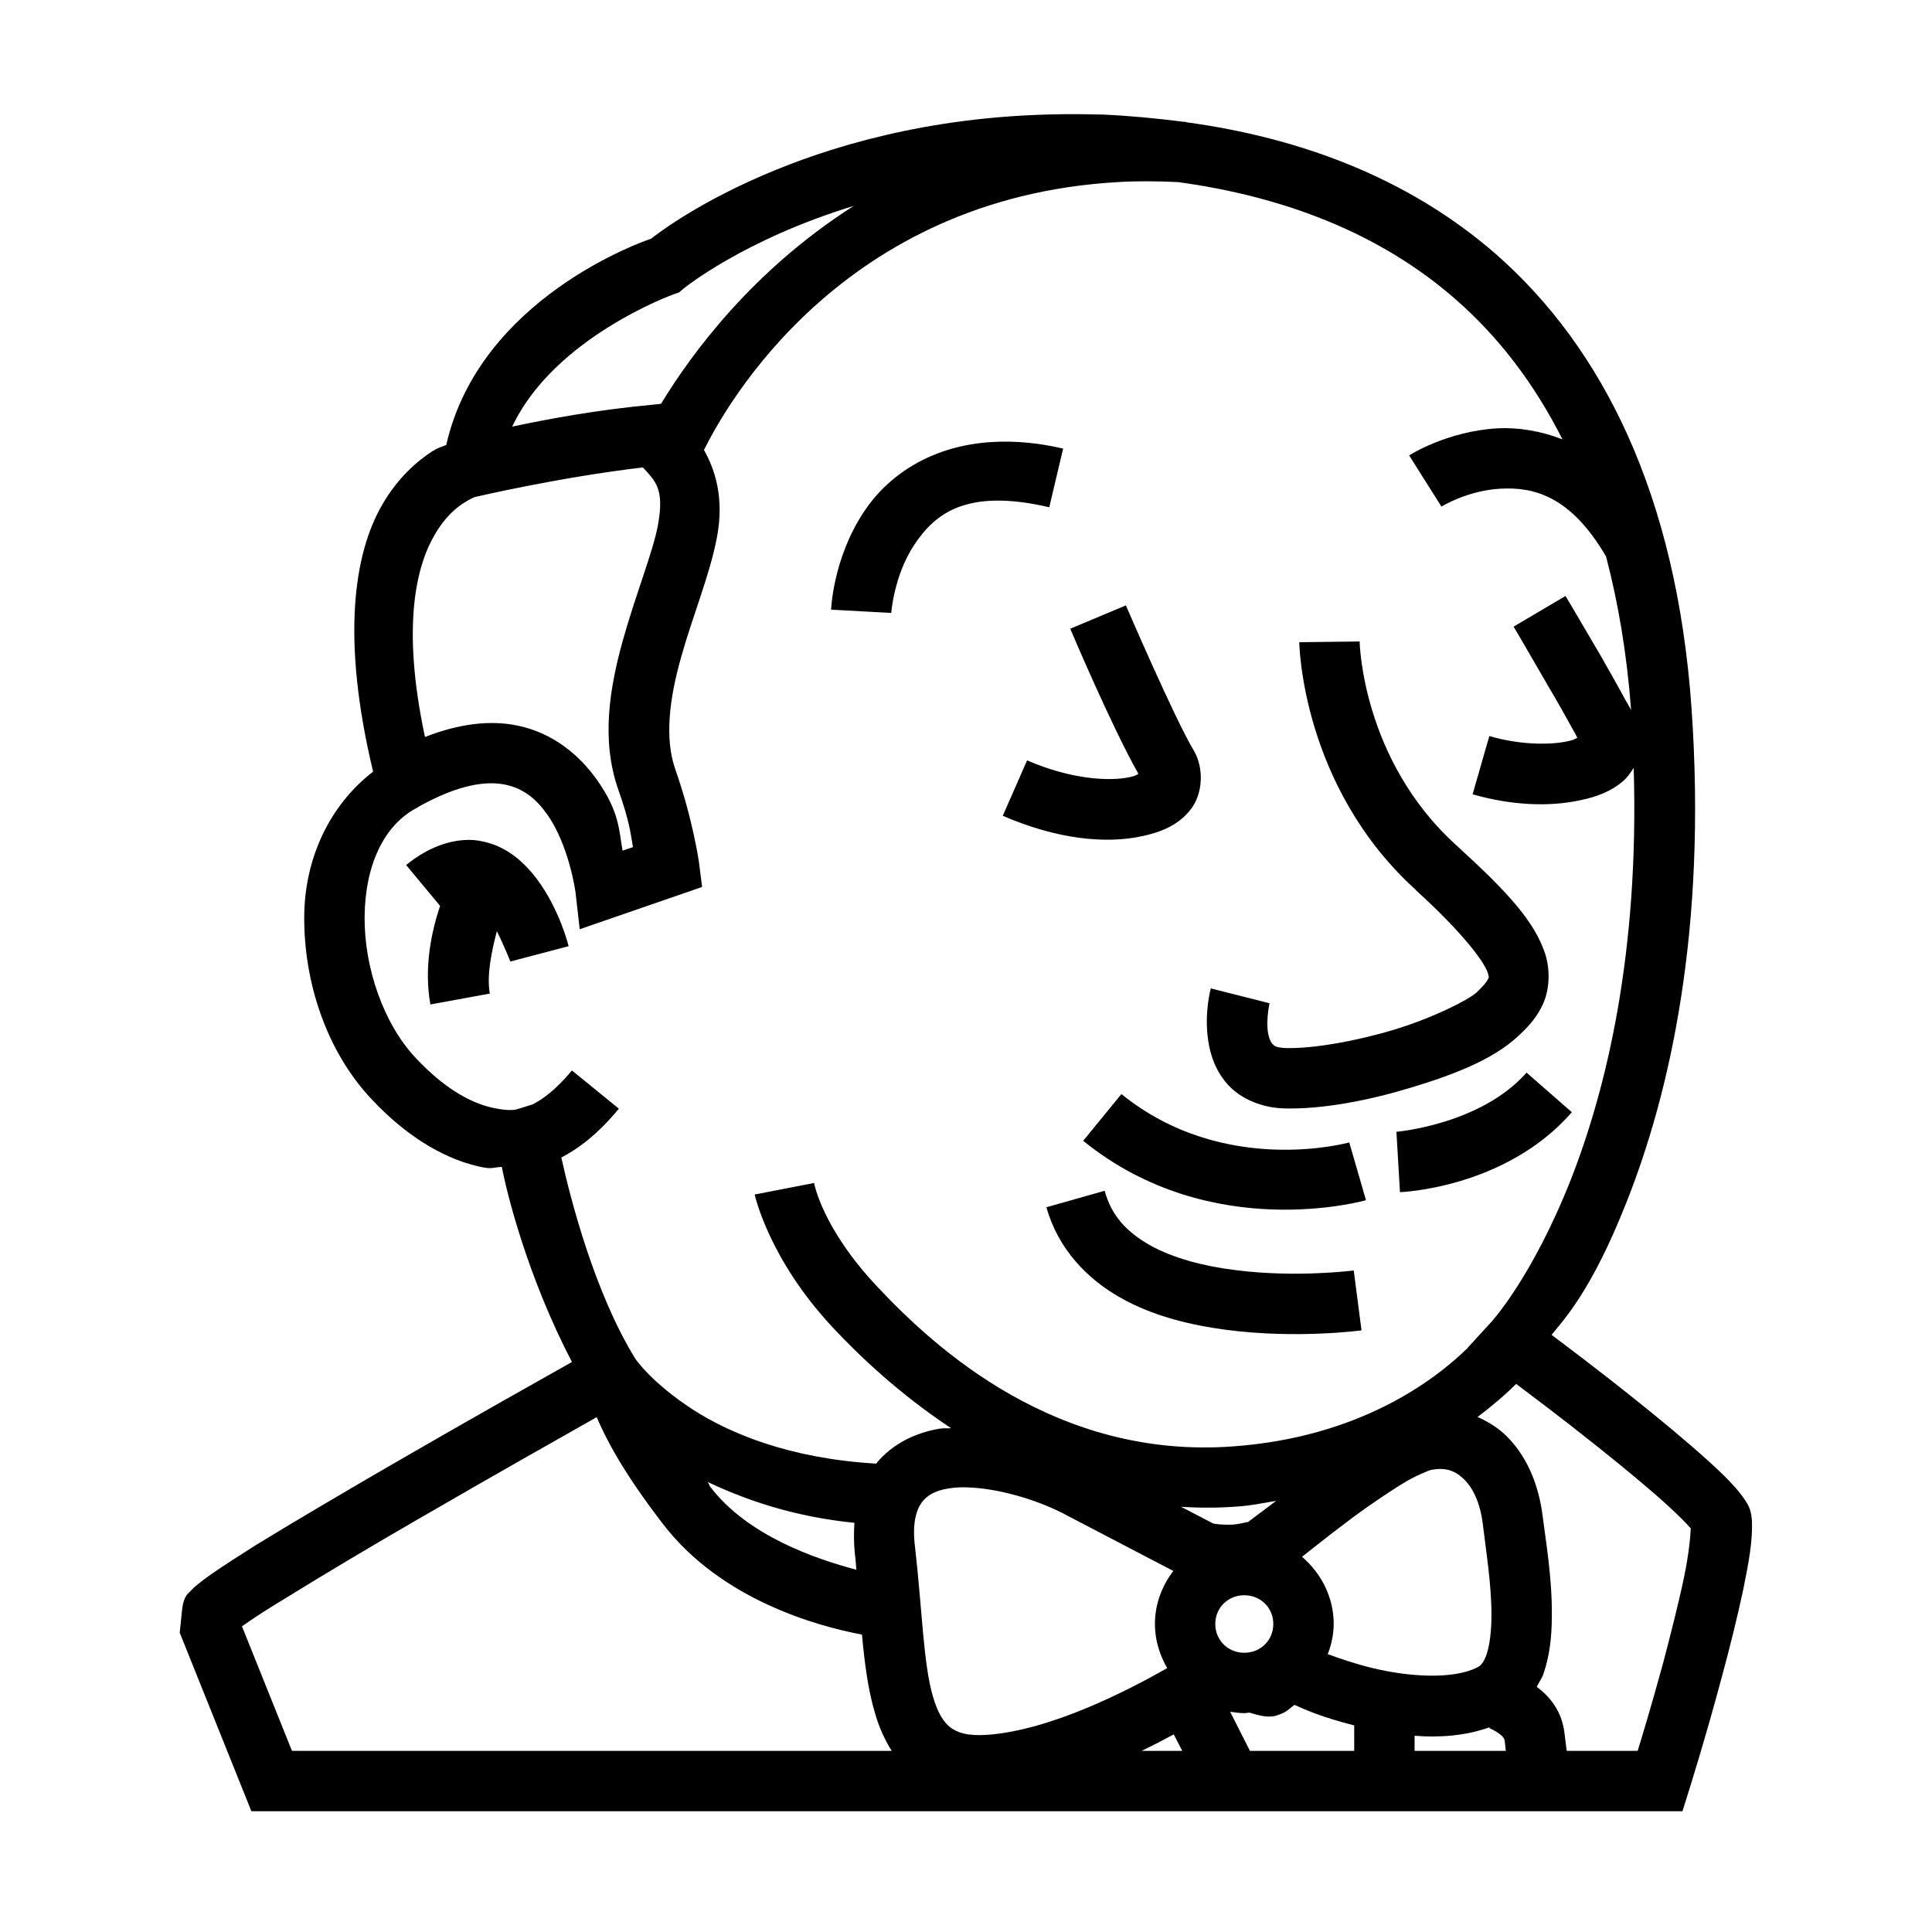 <?xml version="1.0" encoding="utf-8"?>
<svg fill="#000000" width="800px" height="800px" viewBox="0 0 32 32" xmlns="http://www.w3.org/2000/svg"><path d="M 17.426 1.895 C 13.285 1.984 10.918 3.848 10.785 3.953 C 10.68 3.988 7.945 4.926 7.391 7.371 C 7.305 7.406 7.281 7.402 7.156 7.477 C 6.906 7.641 6.594 7.91 6.34 8.344 C 5.855 9.168 5.652 10.582 6.18 12.781 C 5.445 13.348 5.047 14.234 5.039 15.172 C 5.031 16.262 5.402 17.402 6.148 18.199 C 6.816 18.914 7.465 19.223 7.965 19.328 C 8.16 19.371 8.168 19.332 8.312 19.328 C 8.402 19.797 8.742 21.152 9.473 22.559 C 9.051 22.797 7.844 23.473 6.422 24.297 C 5.621 24.762 4.832 25.227 4.234 25.594 C 3.938 25.781 3.691 25.941 3.504 26.07 C 3.41 26.137 3.336 26.191 3.266 26.25 C 3.23 26.277 3.199 26.305 3.16 26.348 C 3.121 26.395 3.043 26.422 3.016 26.66 L 2.977 27.043 L 4.164 30 L 27.867 30 L 27.977 29.648 C 27.977 29.648 28.25 28.781 28.512 27.801 C 28.645 27.312 28.773 26.797 28.871 26.34 C 28.965 25.879 29.035 25.508 29.016 25.168 C 29 24.973 28.938 24.902 28.891 24.828 C 28.84 24.754 28.789 24.691 28.73 24.625 C 28.613 24.492 28.469 24.355 28.297 24.199 C 27.957 23.891 27.523 23.531 27.09 23.184 C 26.391 22.625 25.945 22.297 25.699 22.109 C 25.91 21.848 26.363 21.375 26.941 19.91 C 27.648 18.129 28.277 15.422 28.016 11.715 C 27.766 8.207 26.555 5.766 24.77 4.203 C 23.324 2.945 21.535 2.281 19.637 2.023 L 19.637 2.016 C 19.621 2.016 19.609 2.02 19.594 2.016 C 19.16 1.961 18.723 1.918 18.277 1.898 C 17.984 1.891 17.703 1.887 17.426 1.895 Z M 18.516 3.016 C 18.836 2.996 19.168 3 19.512 3.016 C 21.254 3.254 22.852 3.855 24.113 4.961 C 24.805 5.566 25.402 6.332 25.879 7.277 C 25.508 7.133 25.137 7.078 24.809 7.094 C 23.961 7.141 23.34 7.543 23.34 7.543 L 23.875 8.391 C 23.875 8.391 24.309 8.121 24.859 8.094 C 25.398 8.066 26.012 8.207 26.602 9.219 C 26.801 9.98 26.945 10.816 27.016 11.758 C 26.984 11.703 26.961 11.656 26.922 11.594 C 26.809 11.383 26.66 11.121 26.516 10.867 C 26.219 10.359 25.93 9.871 25.93 9.871 L 25.07 10.379 C 25.07 10.379 25.355 10.863 25.645 11.367 C 25.793 11.617 25.938 11.875 26.047 12.074 C 26.082 12.133 26.102 12.172 26.125 12.219 C 26.082 12.242 26.062 12.258 25.969 12.277 C 25.664 12.344 25.156 12.336 24.668 12.191 L 24.391 13.156 C 25.031 13.34 25.66 13.367 26.176 13.254 C 26.438 13.199 26.672 13.117 26.879 12.941 C 26.945 12.887 27.004 12.805 27.059 12.719 C 27.152 15.793 26.605 18.043 26.016 19.543 C 25.363 21.191 24.688 21.91 24.688 21.91 L 24.312 22.32 L 24.312 22.324 C 23.766 22.859 22.523 23.805 20.422 23.957 C 17.5 24.172 15.5 22.344 14.535 21.316 C 13.613 20.34 13.484 19.594 13.484 19.594 L 12.5 19.785 C 12.5 19.785 12.73 20.859 13.809 22.004 C 14.238 22.461 14.898 23.09 15.754 23.656 C 15.691 23.66 15.625 23.652 15.559 23.664 C 15.168 23.73 14.781 23.91 14.512 24.242 C 13.094 24.16 12.098 23.75 11.465 23.34 C 10.785 22.895 10.527 22.512 10.52 22.5 C 9.852 21.414 9.457 19.891 9.297 19.172 C 9.566 19.035 9.902 18.789 10.25 18.363 L 9.473 17.73 C 9.199 18.062 8.973 18.215 8.828 18.289 C 8.82 18.293 8.828 18.289 8.82 18.293 L 8.57 18.371 C 8.57 18.371 8.473 18.414 8.176 18.352 C 7.879 18.289 7.426 18.102 6.879 17.516 C 6.352 16.953 6.031 16.023 6.039 15.184 C 6.047 14.34 6.352 13.66 6.922 13.371 L 6.938 13.359 C 7.613 12.984 8.062 12.934 8.367 12.996 C 8.672 13.059 8.883 13.234 9.062 13.488 C 9.426 14 9.531 14.77 9.531 14.77 L 9.602 15.391 L 11.629 14.691 L 11.578 14.289 C 11.578 14.289 11.484 13.598 11.188 12.75 C 11.004 12.238 11.086 11.574 11.281 10.887 C 11.473 10.199 11.758 9.52 11.875 8.898 C 12 8.242 11.84 7.773 11.66 7.453 C 12.02 6.727 13.934 3.277 18.516 3.016 Z M 14.141 3.41 C 12.449 4.488 11.438 5.883 10.949 6.688 L 10.812 6.703 C 9.887 6.789 9.086 6.938 8.484 7.066 C 9.18 5.586 11.156 4.875 11.156 4.875 L 11.246 4.844 L 11.316 4.785 C 11.316 4.785 12.301 3.973 14.141 3.41 Z M 16.453 7.32 C 15.406 7.375 14.691 7.895 14.309 8.477 C 13.793 9.254 13.766 10.098 13.766 10.098 L 14.762 10.152 C 14.762 10.152 14.805 9.535 15.141 9.027 C 15.477 8.52 15.992 8.078 17.379 8.402 L 17.609 7.43 C 17.188 7.332 16.801 7.301 16.453 7.32 Z M 10.648 7.742 C 10.852 7.969 11.012 8.086 10.895 8.711 C 10.812 9.148 10.527 9.852 10.312 10.621 C 10.102 11.387 9.949 12.25 10.242 13.082 C 10.43 13.613 10.445 13.812 10.484 14.031 L 10.312 14.09 C 10.25 13.746 10.262 13.445 9.883 12.91 C 9.598 12.512 9.164 12.137 8.562 12.016 C 8.117 11.926 7.609 11.984 7.039 12.207 C 6.645 10.363 6.898 9.367 7.203 8.852 C 7.367 8.566 7.555 8.41 7.691 8.324 C 7.828 8.238 7.883 8.227 7.883 8.227 L 7.891 8.227 C 7.891 8.227 9.258 7.906 10.648 7.742 Z M 18.648 10.027 L 17.727 10.414 C 17.727 10.414 18.406 12.023 18.855 12.816 C 18.824 12.836 18.82 12.848 18.715 12.871 C 18.379 12.945 17.738 12.91 17.012 12.594 L 16.609 13.512 C 17.5 13.898 18.309 13.984 18.926 13.848 C 19.234 13.781 19.516 13.668 19.719 13.41 C 19.926 13.152 19.945 12.715 19.77 12.426 C 19.457 11.906 18.648 10.027 18.648 10.027 Z M 22.52 10.625 L 21.52 10.637 C 21.52 10.637 21.547 13.016 23.453 14.742 L 23.449 14.742 C 24.25 15.469 24.586 15.941 24.641 16.109 C 24.668 16.195 24.66 16.188 24.645 16.219 C 24.633 16.25 24.574 16.328 24.457 16.438 C 24.309 16.57 23.723 16.863 23.09 17.055 C 22.457 17.246 21.746 17.371 21.297 17.359 C 21.129 17.352 21.105 17.32 21.078 17.293 C 21.047 17.262 21.016 17.195 21 17.09 C 20.969 16.883 21.027 16.617 21.027 16.617 L 20.055 16.371 C 20.055 16.371 19.941 16.773 20.012 17.238 C 20.047 17.473 20.133 17.742 20.344 17.973 C 20.559 18.203 20.898 18.348 21.27 18.359 C 21.91 18.375 22.672 18.227 23.379 18.012 C 24.086 17.797 24.711 17.555 25.125 17.18 C 25.289 17.031 25.453 16.863 25.559 16.625 C 25.664 16.387 25.68 16.078 25.594 15.801 C 25.414 15.254 24.961 14.766 24.121 14 C 22.551 12.578 22.52 10.625 22.52 10.625 Z M 7.688 13.914 C 7.367 13.934 7.031 14.078 6.727 14.328 L 7.289 15.004 C 7.152 15.414 7.016 16.016 7.129 16.637 L 8.113 16.457 C 8.059 16.16 8.141 15.758 8.23 15.422 C 8.355 15.676 8.453 15.926 8.453 15.926 L 9.418 15.672 C 9.418 15.672 9.273 15.062 8.883 14.547 C 8.684 14.289 8.406 14.023 8 13.938 C 7.898 13.914 7.793 13.906 7.688 13.914 Z M 25.285 17.766 C 24.523 18.629 23.129 18.746 23.129 18.746 L 23.188 19.746 C 23.188 19.746 24.93 19.688 26.035 18.422 Z M 18.574 18.121 L 17.941 18.895 C 20.062 20.617 22.625 19.879 22.625 19.879 L 22.348 18.922 C 22.348 18.922 20.281 19.504 18.574 18.121 Z M 18.297 19.723 L 17.332 19.996 C 17.527 20.691 18.012 21.188 18.562 21.496 C 19.109 21.805 19.73 21.949 20.316 22.027 C 21.488 22.18 22.551 22.035 22.551 22.035 L 22.422 21.043 C 22.422 21.043 21.457 21.168 20.449 21.035 C 19.941 20.973 19.434 20.84 19.047 20.625 C 18.664 20.406 18.41 20.141 18.297 19.723 Z M 25.113 22.922 C 25.363 23.113 25.789 23.426 26.465 23.965 C 26.891 24.305 27.316 24.656 27.625 24.938 C 27.781 25.082 27.91 25.207 27.984 25.293 C 27.996 25.305 27.996 25.305 28.004 25.312 C 28 25.441 27.973 25.742 27.891 26.133 C 27.801 26.562 27.672 27.066 27.547 27.543 C 27.336 28.312 27.199 28.758 27.125 29 L 25.949 29 L 25.914 28.715 C 25.871 28.332 25.664 28.098 25.453 27.938 C 25.492 27.863 25.543 27.793 25.566 27.719 C 25.672 27.41 25.703 27.086 25.703 26.77 C 25.711 26.133 25.598 25.492 25.555 25.141 C 25.488 24.566 25.27 24.074 24.902 23.738 C 24.773 23.625 24.629 23.539 24.473 23.469 C 24.738 23.27 24.957 23.078 25.113 22.922 Z M 9.883 23.473 C 10.035 23.824 10.301 24.359 10.984 25.246 C 11.945 26.496 13.531 26.934 14.277 27.074 C 14.32 27.539 14.375 27.984 14.496 28.387 C 14.559 28.602 14.648 28.809 14.77 29 L 4.836 29 L 4.008 26.938 C 4.035 26.918 4.043 26.91 4.074 26.891 C 4.23 26.781 4.473 26.625 4.766 26.449 C 5.344 26.09 6.125 25.625 6.922 25.164 C 8.297 24.367 9.387 23.754 9.883 23.473 Z M 23.695 24.348 C 23.934 24.301 24.086 24.352 24.23 24.484 C 24.375 24.613 24.516 24.863 24.562 25.258 C 24.609 25.664 24.707 26.254 24.703 26.766 C 24.703 27.02 24.672 27.25 24.625 27.395 C 24.574 27.543 24.523 27.59 24.469 27.617 C 24.07 27.82 23.34 27.777 22.719 27.625 C 22.434 27.555 22.188 27.469 21.992 27.398 C 22.051 27.242 22.09 27.074 22.09 26.898 C 22.09 26.453 21.883 26.059 21.566 25.785 C 21.902 25.52 22.27 25.227 22.652 24.957 C 22.895 24.789 23.125 24.633 23.316 24.523 C 23.512 24.414 23.68 24.352 23.695 24.348 Z M 11.723 24.547 C 12.375 24.855 13.156 25.121 14.152 25.223 C 14.141 25.387 14.141 25.559 14.16 25.742 C 14.172 25.828 14.176 25.91 14.184 26 C 13.492 25.816 12.387 25.434 11.773 24.637 C 11.73 24.582 11.762 24.602 11.723 24.547 Z M 16.125 24.641 C 16.57 24.672 17.129 24.828 17.578 25.051 L 19.434 26.02 C 19.246 26.266 19.129 26.57 19.129 26.898 C 19.129 27.164 19.207 27.41 19.332 27.629 C 18.676 28.004 17.406 28.656 16.359 28.734 C 16.016 28.758 15.852 28.695 15.738 28.609 C 15.629 28.523 15.531 28.371 15.453 28.102 C 15.293 27.562 15.273 26.645 15.156 25.625 C 15.105 25.219 15.18 25.008 15.266 24.887 C 15.355 24.766 15.488 24.688 15.719 24.652 C 15.836 24.633 15.973 24.629 16.125 24.641 Z M 21.137 24.859 C 20.98 24.98 20.785 25.121 20.66 25.219 C 20.707 25.184 20.531 25.258 20.355 25.254 C 20.211 25.254 20.133 25.242 20.094 25.234 L 19.562 24.957 C 19.863 24.977 20.172 24.977 20.492 24.953 C 20.723 24.938 20.922 24.895 21.137 24.859 Z M 20.609 26.422 C 20.879 26.422 21.09 26.629 21.09 26.898 C 21.09 27.168 20.879 27.375 20.609 27.375 C 20.34 27.375 20.129 27.168 20.129 26.898 C 20.129 26.629 20.34 26.422 20.609 26.422 Z M 21.441 28.238 C 21.598 28.309 21.887 28.441 22.43 28.578 L 22.43 29 L 20.703 29 L 20.375 28.352 C 20.453 28.363 20.531 28.375 20.609 28.375 C 20.641 28.375 20.668 28.367 20.699 28.367 C 20.859 28.418 21.012 28.453 21.133 28.418 C 21.32 28.359 21.332 28.316 21.441 28.238 Z M 24.672 28.609 L 24.672 28.625 C 24.672 28.625 24.91 28.727 24.922 28.828 L 24.941 29 L 23.43 29 L 23.43 28.75 C 23.84 28.781 24.266 28.754 24.672 28.609 Z M 19.441 28.727 L 19.582 29 L 18.91 29 C 19.102 28.906 19.285 28.812 19.441 28.727 Z"/></svg>